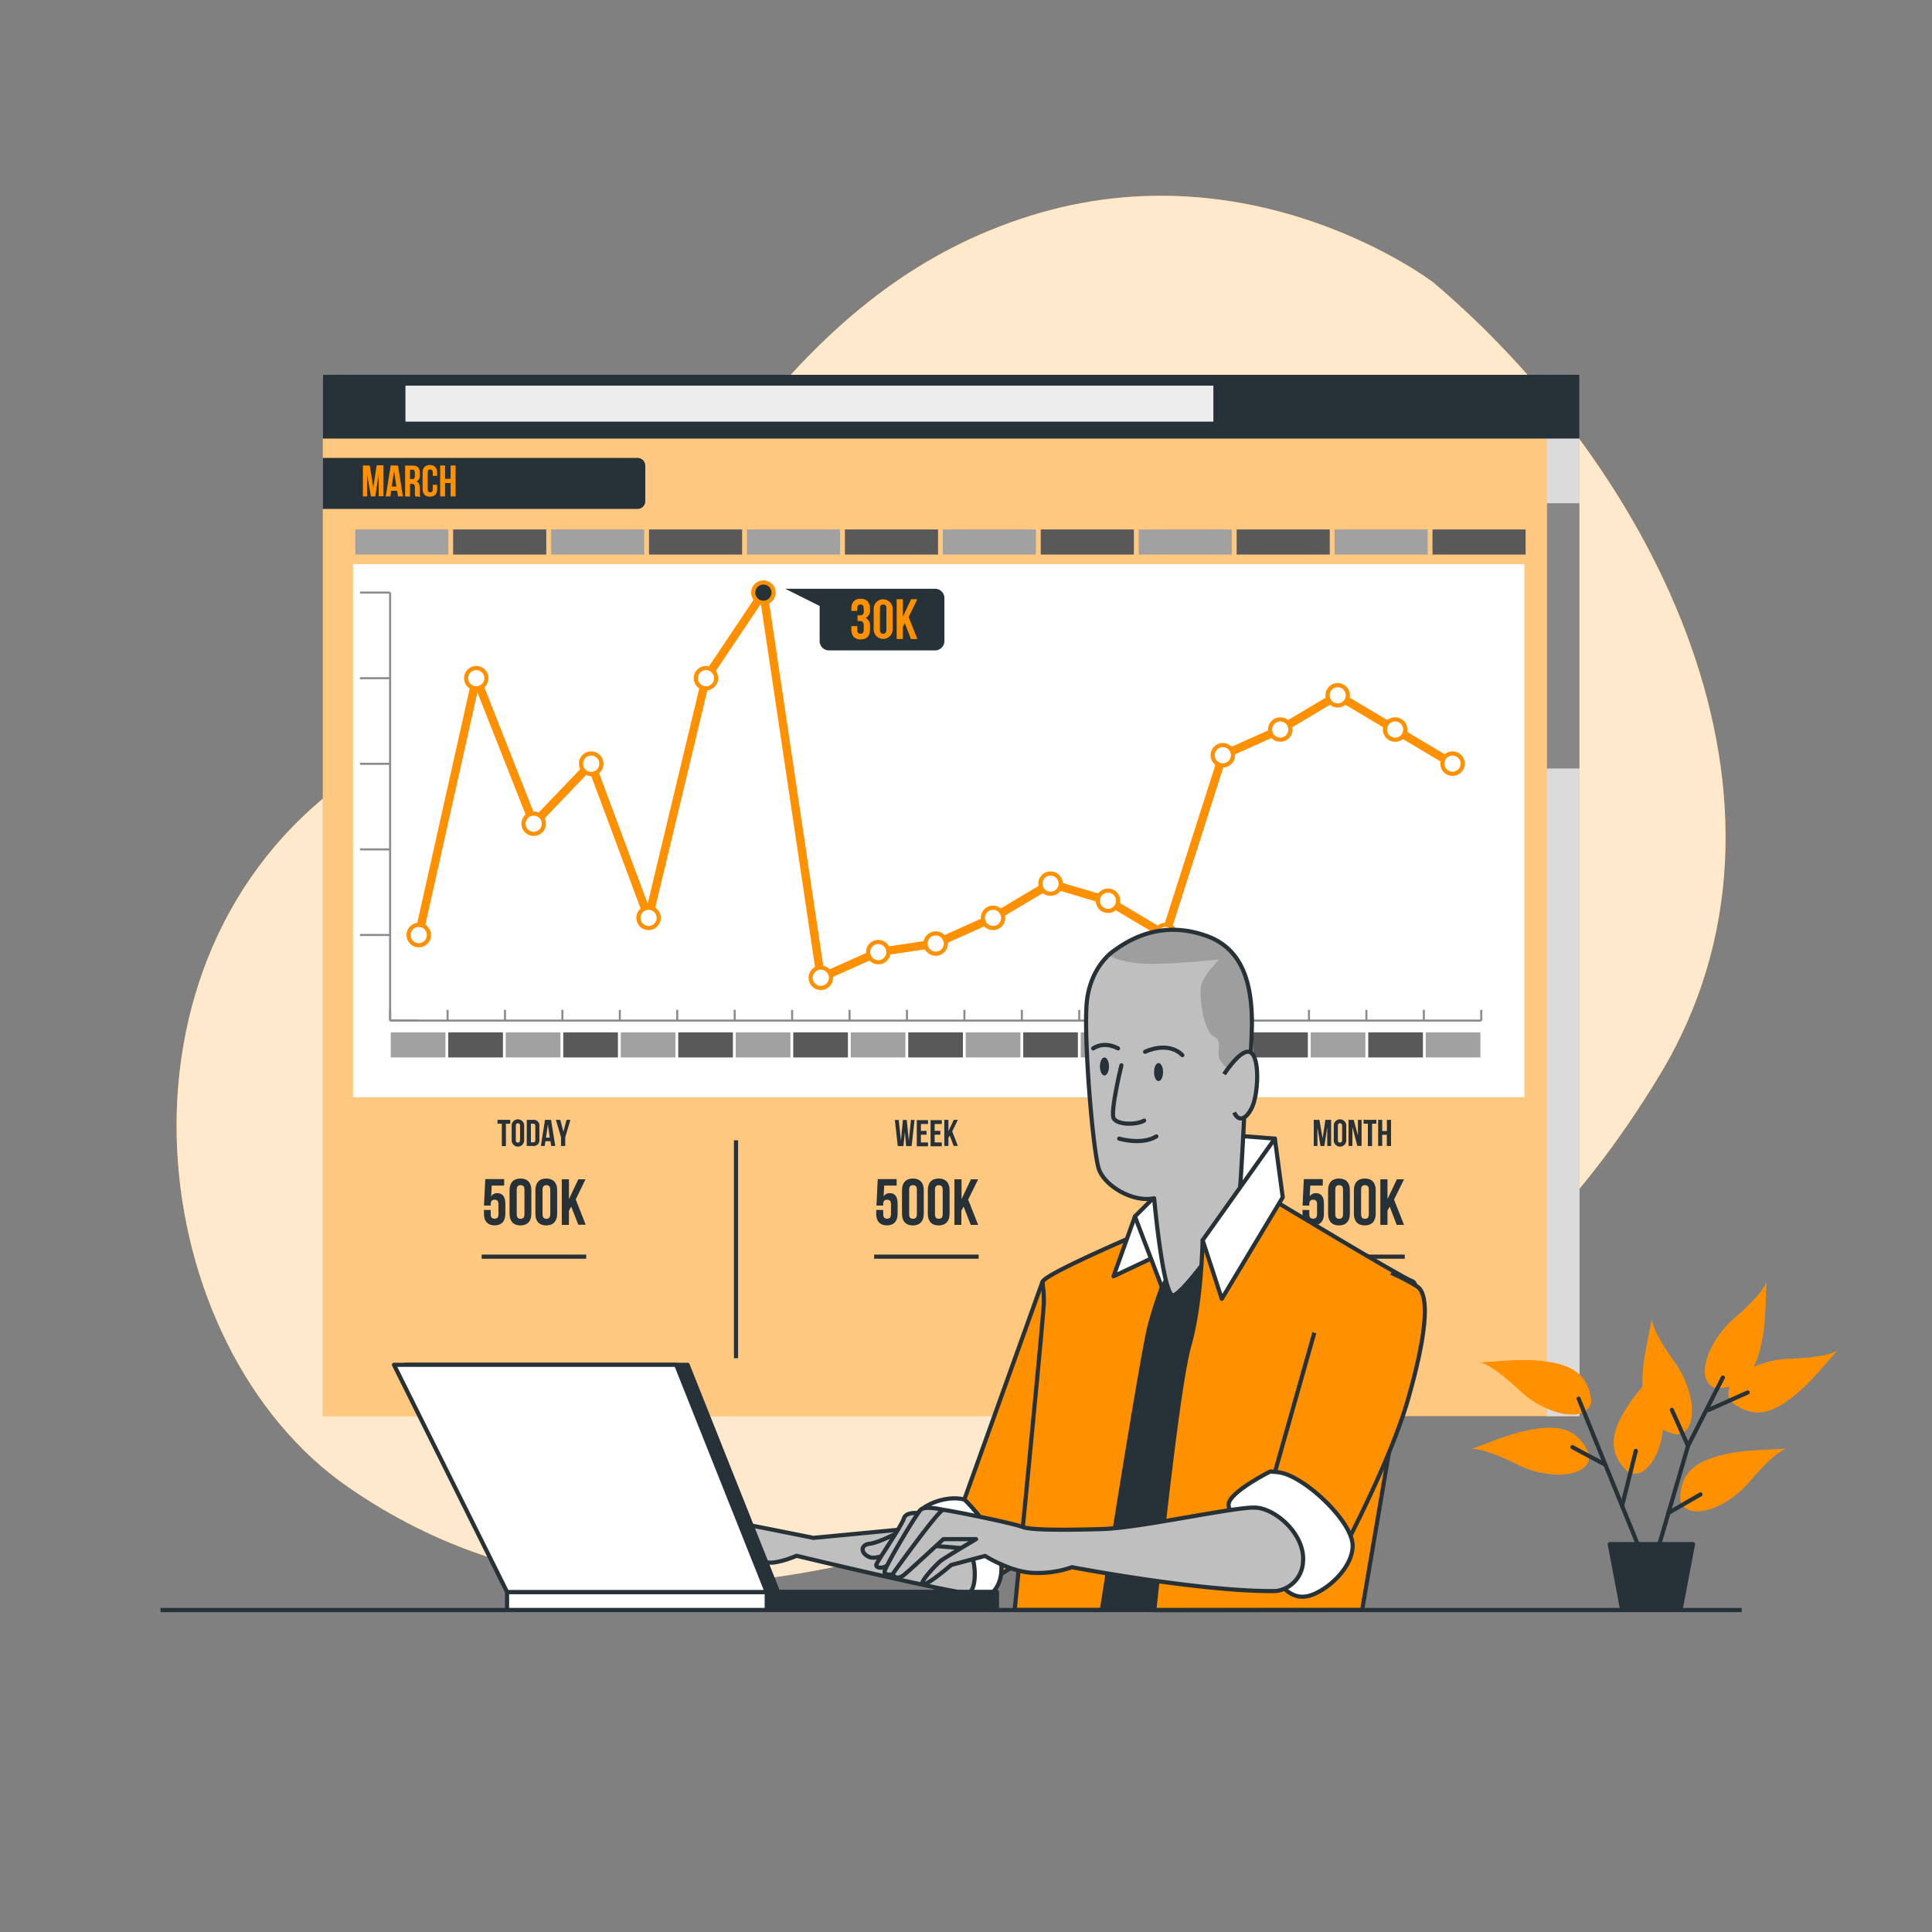 <svg viewBox="0 0 500 500" xmlns:xlink="http://www.w3.org/1999/xlink" xmlns="http://www.w3.org/2000/svg"><rect x="0" y="0" width="500" height="500" fill="#808080" stroke="none"/><defs><clipPath id="freepik--clip-path--inject-99"><path style="fill:#bfbfbf;stroke:#263238;stroke-linejoin:round;stroke-width:1.074px" d="M288.47,245.92s-6.72,4.09-7.3,14.6,1.75,37.66,3.21,42,8.76,8.76,14.31,7.59c0,0,2.33,25.7,5,25.11s16.35-19,16.93-24.23S322,288.84,322,288.84a185.5,185.5,0,0,0,2-23.94c0-10.8-2.63-19.56-12-22.78S294.89,241.25,288.47,245.92Z"></path></clipPath></defs><g id="freepik--background-simple--inject-99"><path style="fill:#FF9100" d="M370.89,73.06S324.72,37.71,266.68,55.83s-81,69.34-113.48,105.07c-17,18.71-42.78,26.21-63.24,40.84-65.4,46.78-52.37,147,.32,183.25,45.62,31.43,101.45,33.12,173.21,6.65s123.19-42.63,166-113.36S427.9,121.23,370.89,73.06Z"></path><path style="fill:#fff;opacity:0.8" d="M370.89,73.06S324.72,37.71,266.68,55.83s-81,69.34-113.48,105.07c-17,18.71-42.78,26.21-63.24,40.84-65.4,46.78-52.37,147,.32,183.25,45.62,31.43,101.45,33.12,173.21,6.65s123.19-42.63,166-113.36S427.9,121.23,370.89,73.06Z"></path></g><g id="freepik--Page--inject-99"><rect style="fill:#FF9100" height="269.48" width="325.22" y="97" x="83.54"></rect><rect style="fill:#fff;opacity:0.5" height="269.48" width="325.22" y="97" x="83.54"></rect><rect style="fill:#fff" height="137.98" width="303.14" y="145.99" x="91.36"></rect><line style="fill:none;stroke:#8c8c8c;stroke-miterlimit:10;stroke-width:0.537px" y2="264.13" x2="383.35" y1="264.13" x1="100.96"></line><line style="fill:none;stroke:#8c8c8c;stroke-miterlimit:10;stroke-width:0.537px" y2="261.36" x2="100.96" y1="264.13" x1="100.96"></line><line style="fill:none;stroke:#8c8c8c;stroke-miterlimit:10;stroke-width:0.537px" y2="261.36" x2="115.83" y1="264.13" x1="115.83"></line><line style="fill:none;stroke:#8c8c8c;stroke-miterlimit:10;stroke-width:0.537px" y2="261.36" x2="130.69" y1="264.13" x1="130.69"></line><line style="fill:none;stroke:#8c8c8c;stroke-miterlimit:10;stroke-width:0.537px" y2="261.36" x2="145.55" y1="264.13" x1="145.55"></line><line style="fill:none;stroke:#8c8c8c;stroke-miterlimit:10;stroke-width:0.537px" y2="261.36" x2="160.41" y1="264.13" x1="160.41"></line><line style="fill:none;stroke:#8c8c8c;stroke-miterlimit:10;stroke-width:0.537px" y2="261.36" x2="175.27" y1="264.13" x1="175.27"></line><line style="fill:none;stroke:#8c8c8c;stroke-miterlimit:10;stroke-width:0.537px" y2="261.36" x2="190.14" y1="264.13" x1="190.14"></line><line style="fill:none;stroke:#8c8c8c;stroke-miterlimit:10;stroke-width:0.537px" y2="261.36" x2="205" y1="264.13" x1="205"></line><line style="fill:none;stroke:#8c8c8c;stroke-miterlimit:10;stroke-width:0.537px" y2="261.36" x2="219.86" y1="264.13" x1="219.86"></line><line style="fill:none;stroke:#8c8c8c;stroke-miterlimit:10;stroke-width:0.537px" y2="261.36" x2="234.72" y1="264.13" x1="234.72"></line><line style="fill:none;stroke:#8c8c8c;stroke-miterlimit:10;stroke-width:0.537px" y2="261.36" x2="249.59" y1="264.13" x1="249.59"></line><line style="fill:none;stroke:#8c8c8c;stroke-miterlimit:10;stroke-width:0.537px" y2="261.36" x2="264.45" y1="264.13" x1="264.45"></line><line style="fill:none;stroke:#8c8c8c;stroke-miterlimit:10;stroke-width:0.537px" y2="261.36" x2="279.31" y1="264.13" x1="279.31"></line><line style="fill:none;stroke:#8c8c8c;stroke-miterlimit:10;stroke-width:0.537px" y2="261.36" x2="294.17" y1="264.13" x1="294.17"></line><line style="fill:none;stroke:#8c8c8c;stroke-miterlimit:10;stroke-width:0.537px" y2="261.36" x2="309.04" y1="264.13" x1="309.04"></line><line style="fill:none;stroke:#8c8c8c;stroke-miterlimit:10;stroke-width:0.537px" y2="261.36" x2="323.9" y1="264.13" x1="323.9"></line><line style="fill:none;stroke:#8c8c8c;stroke-miterlimit:10;stroke-width:0.537px" y2="261.36" x2="338.76" y1="264.13" x1="338.76"></line><line style="fill:none;stroke:#8c8c8c;stroke-miterlimit:10;stroke-width:0.537px" y2="261.36" x2="353.62" y1="264.13" x1="353.62"></line><line style="fill:none;stroke:#8c8c8c;stroke-miterlimit:10;stroke-width:0.537px" y2="261.36" x2="368.49" y1="264.13" x1="368.49"></line><line style="fill:none;stroke:#8c8c8c;stroke-miterlimit:10;stroke-width:0.537px" y2="261.36" x2="383.35" y1="264.13" x1="383.35"></line><line style="fill:none;stroke:#8c8c8c;stroke-miterlimit:10;stroke-width:0.537px" y2="153.36" x2="100.96" y1="264.13" x1="100.96"></line><line style="fill:none;stroke:#8c8c8c;stroke-miterlimit:10;stroke-width:0.537px" y2="264.13" x2="108.02" y1="264.13" x1="100.96"></line><line style="fill:none;stroke:#8c8c8c;stroke-miterlimit:10;stroke-width:0.537px" y2="241.97" x2="93.17" y1="241.97" x1="100.96"></line><line style="fill:none;stroke:#8c8c8c;stroke-miterlimit:10;stroke-width:0.537px" y2="219.82" x2="93.17" y1="219.82" x1="100.96"></line><line style="fill:none;stroke:#8c8c8c;stroke-miterlimit:10;stroke-width:0.537px" y2="197.67" x2="93.17" y1="197.67" x1="100.96"></line><line style="fill:none;stroke:#8c8c8c;stroke-miterlimit:10;stroke-width:0.537px" y2="175.52" x2="93.17" y1="175.52" x1="100.96"></line><line style="fill:none;stroke:#8c8c8c;stroke-miterlimit:10;stroke-width:0.537px" y2="153.36" x2="93.17" y1="153.36" x1="100.96"></line><line style="fill:none;stroke:#FF9100;stroke-linecap:round;stroke-miterlimit:10;stroke-width:2.148px" y2="241.97" x2="108.39" y1="175.52" x1="123.26"></line><line style="fill:none;stroke:#FF9100;stroke-linecap:round;stroke-miterlimit:10;stroke-width:2.148px" y2="175.52" x2="123.26" y1="213.18" x1="138.12"></line><line style="fill:none;stroke:#FF9100;stroke-linecap:round;stroke-miterlimit:10;stroke-width:2.148px" y2="213.18" x2="138.12" y1="197.67" x1="152.98"></line><line style="fill:none;stroke:#FF9100;stroke-linecap:round;stroke-miterlimit:10;stroke-width:2.148px" y2="197.67" x2="152.98" y1="237.54" x1="167.84"></line><line style="fill:none;stroke:#FF9100;stroke-linecap:round;stroke-miterlimit:10;stroke-width:2.148px" y2="237.54" x2="167.84" y1="175.52" x1="182.71"></line><line style="fill:none;stroke:#FF9100;stroke-linecap:round;stroke-miterlimit:10;stroke-width:2.148px" y2="175.52" x2="182.71" y1="153.36" x1="197.57"></line><line style="fill:none;stroke:#FF9100;stroke-linecap:round;stroke-miterlimit:10;stroke-width:2.148px" y2="153.36" x2="197.57" y1="253.05" x1="212.43"></line><line style="fill:none;stroke:#FF9100;stroke-linecap:round;stroke-miterlimit:10;stroke-width:2.148px" y2="253.05" x2="212.43" y1="246.41" x1="227.29"></line><line style="fill:none;stroke:#FF9100;stroke-linecap:round;stroke-miterlimit:10;stroke-width:2.148px" y2="246.41" x2="227.29" y1="244.19" x1="242.16"></line><line style="fill:none;stroke:#FF9100;stroke-linecap:round;stroke-miterlimit:10;stroke-width:2.148px" y2="244.19" x2="242.16" y1="237.54" x1="257.02"></line><line style="fill:none;stroke:#FF9100;stroke-linecap:round;stroke-miterlimit:10;stroke-width:2.148px" y2="237.54" x2="257.02" y1="228.68" x1="271.88"></line><line style="fill:none;stroke:#FF9100;stroke-linecap:round;stroke-miterlimit:10;stroke-width:2.148px" y2="228.68" x2="271.88" y1="233.11" x1="286.74"></line><line style="fill:none;stroke:#FF9100;stroke-linecap:round;stroke-miterlimit:10;stroke-width:2.148px" y2="233.11" x2="286.74" y1="241.97" x1="301.6"></line><line style="fill:none;stroke:#FF9100;stroke-linecap:round;stroke-miterlimit:10;stroke-width:2.148px" y2="241.97" x2="301.6" y1="195.45" x1="316.47"></line><line style="fill:none;stroke:#FF9100;stroke-linecap:round;stroke-miterlimit:10;stroke-width:2.148px" y2="195.45" x2="316.47" y1="188.81" x1="331.33"></line><line style="fill:none;stroke:#FF9100;stroke-linecap:round;stroke-miterlimit:10;stroke-width:2.148px" y2="188.81" x2="331.33" y1="179.95" x1="346.19"></line><line style="fill:none;stroke:#FF9100;stroke-linecap:round;stroke-miterlimit:10;stroke-width:2.148px" y2="179.95" x2="346.19" y1="188.81" x1="361.05"></line><line style="fill:none;stroke:#FF9100;stroke-linecap:round;stroke-miterlimit:10;stroke-width:2.148px" y2="188.81" x2="361.05" y1="197.67" x1="375.92"></line><path style="fill:#fff;stroke:#FF9100;stroke-linecap:round;stroke-linejoin:round;stroke-width:1.074px" d="M108.39,239.35h0A2.62,2.62,0,0,1,111,242h0a2.63,2.63,0,0,1-2.63,2.63h0a2.62,2.62,0,0,1-2.62-2.63h0A2.62,2.62,0,0,1,108.39,239.35Z"></path><path style="fill:#fff;stroke:#FF9100;stroke-linecap:round;stroke-linejoin:round;stroke-width:1.074px" d="M123.26,172.89h0a2.62,2.62,0,0,1,2.62,2.63h0a2.62,2.62,0,0,1-2.62,2.62h0a2.62,2.62,0,0,1-2.63-2.62h0A2.63,2.63,0,0,1,123.26,172.89Z"></path><path style="fill:#fff;stroke:#FF9100;stroke-linecap:round;stroke-linejoin:round;stroke-width:1.074px" d="M138.12,210.55h0a2.63,2.63,0,0,1,2.63,2.63h0a2.62,2.62,0,0,1-2.63,2.62h0a2.62,2.62,0,0,1-2.63-2.62h0A2.63,2.63,0,0,1,138.12,210.55Z"></path><path style="fill:#fff;stroke:#FF9100;stroke-linecap:round;stroke-linejoin:round;stroke-width:1.074px" d="M153,195h0a2.63,2.63,0,0,1,2.63,2.63h0A2.63,2.63,0,0,1,153,200.3h0a2.63,2.63,0,0,1-2.63-2.63h0A2.63,2.63,0,0,1,153,195Z"></path><path style="fill:#fff;stroke:#FF9100;stroke-linecap:round;stroke-linejoin:round;stroke-width:1.074px" d="M167.84,234.92h0a2.62,2.62,0,0,1,2.63,2.62h0a2.63,2.63,0,0,1-2.63,2.63h0a2.62,2.62,0,0,1-2.62-2.63h0A2.62,2.62,0,0,1,167.84,234.92Z"></path><path style="fill:#fff;stroke:#FF9100;stroke-linecap:round;stroke-linejoin:round;stroke-width:1.074px" d="M182.71,172.89h0a2.62,2.62,0,0,1,2.62,2.63h0a2.62,2.62,0,0,1-2.62,2.62h0a2.62,2.62,0,0,1-2.63-2.62h0A2.63,2.63,0,0,1,182.71,172.89Z"></path><path style="fill:#263238;stroke:#FF9100;stroke-linecap:round;stroke-linejoin:round;stroke-width:1.074px" d="M197.57,150.74h0a2.62,2.62,0,0,1,2.63,2.62h0a2.63,2.63,0,0,1-2.63,2.63h0a2.63,2.63,0,0,1-2.63-2.63h0A2.62,2.62,0,0,1,197.57,150.74Z"></path><path style="fill:#fff;stroke:#FF9100;stroke-linecap:round;stroke-linejoin:round;stroke-width:1.074px" d="M212.43,250.42h0a2.63,2.63,0,0,1,2.63,2.63h0a2.63,2.63,0,0,1-2.63,2.63h0a2.63,2.63,0,0,1-2.63-2.63h0A2.63,2.63,0,0,1,212.43,250.42Z"></path><path style="fill:#fff;stroke:#FF9100;stroke-linecap:round;stroke-linejoin:round;stroke-width:1.074px" d="M227.29,243.78h0a2.63,2.63,0,0,1,2.63,2.63h0a2.62,2.62,0,0,1-2.63,2.62h0a2.62,2.62,0,0,1-2.62-2.62h0A2.62,2.62,0,0,1,227.29,243.78Z"></path><path style="fill:#fff;stroke:#FF9100;stroke-linecap:round;stroke-linejoin:round;stroke-width:1.074px" d="M242.16,241.56h0a2.62,2.62,0,0,1,2.62,2.63h0a2.62,2.62,0,0,1-2.62,2.63h0a2.63,2.63,0,0,1-2.63-2.63h0A2.63,2.63,0,0,1,242.16,241.56Z"></path><path style="fill:#fff;stroke:#FF9100;stroke-linecap:round;stroke-linejoin:round;stroke-width:1.074px" d="M257,234.92h0a2.62,2.62,0,0,1,2.62,2.62h0a2.62,2.62,0,0,1-2.62,2.63h0a2.63,2.63,0,0,1-2.63-2.63h0A2.62,2.62,0,0,1,257,234.92Z"></path><path style="fill:#fff;stroke:#FF9100;stroke-linecap:round;stroke-linejoin:round;stroke-width:1.074px" d="M271.88,226.06h0a2.62,2.62,0,0,1,2.63,2.62h0a2.63,2.63,0,0,1-2.63,2.63h0a2.63,2.63,0,0,1-2.63-2.63h0A2.62,2.62,0,0,1,271.88,226.06Z"></path><path style="fill:#fff;stroke:#FF9100;stroke-linecap:round;stroke-linejoin:round;stroke-width:1.074px" d="M286.74,230.49h0a2.62,2.62,0,0,1,2.63,2.62h0a2.63,2.63,0,0,1-2.63,2.63h0a2.62,2.62,0,0,1-2.62-2.63h0A2.62,2.62,0,0,1,286.74,230.49Z"></path><path style="fill:#fff;stroke:#FF9100;stroke-linecap:round;stroke-linejoin:round;stroke-width:1.074px" d="M301.6,239.35h0a2.62,2.62,0,0,1,2.63,2.62h0a2.62,2.62,0,0,1-2.63,2.63h0A2.62,2.62,0,0,1,299,242h0A2.62,2.62,0,0,1,301.6,239.35Z"></path><path style="fill:#fff;stroke:#FF9100;stroke-linecap:round;stroke-linejoin:round;stroke-width:1.074px" d="M316.47,192.83h0a2.62,2.62,0,0,1,2.62,2.62h0a2.62,2.62,0,0,1-2.62,2.63h0a2.63,2.63,0,0,1-2.63-2.63h0A2.62,2.62,0,0,1,316.47,192.83Z"></path><path style="fill:#fff;stroke:#FF9100;stroke-linecap:round;stroke-linejoin:round;stroke-width:1.074px" d="M331.33,186.18h0a2.63,2.63,0,0,1,2.63,2.63h0a2.62,2.62,0,0,1-2.63,2.62h0a2.62,2.62,0,0,1-2.63-2.62h0A2.63,2.63,0,0,1,331.33,186.18Z"></path><path style="fill:#fff;stroke:#FF9100;stroke-linecap:round;stroke-linejoin:round;stroke-width:1.074px" d="M346.19,177.32h0a2.63,2.63,0,0,1,2.63,2.63h0a2.62,2.62,0,0,1-2.63,2.62h0a2.62,2.62,0,0,1-2.62-2.62h0A2.62,2.62,0,0,1,346.19,177.32Z"></path><path style="fill:#fff;stroke:#FF9100;stroke-linecap:round;stroke-linejoin:round;stroke-width:1.074px" d="M361.05,186.18h0a2.63,2.63,0,0,1,2.63,2.63h0a2.62,2.62,0,0,1-2.63,2.62h0a2.62,2.62,0,0,1-2.62-2.62h0A2.62,2.62,0,0,1,361.05,186.18Z"></path><path style="fill:#fff;stroke:#FF9100;stroke-linecap:round;stroke-linejoin:round;stroke-width:1.074px" d="M375.92,195h0a2.62,2.62,0,0,1,2.62,2.63h0a2.62,2.62,0,0,1-2.62,2.63h0a2.63,2.63,0,0,1-2.63-2.63h0A2.63,2.63,0,0,1,375.92,195Z"></path><rect style="fill:#dbdbdb" height="269.48" width="8.4" y="97" x="400.35"></rect><rect style="fill:#878787" height="68.64" width="8.4" y="130.24" x="400.35"></rect><rect style="fill:#263238" height="16.5" width="325.22" y="97" x="83.54"></rect><path style="fill:#263238" d="M83.54,118.51H165a2,2,0,0,1,2,2v9.2a2,2,0,0,1-2,2H83.54a0,0,0,0,1,0,0V118.51A0,0,0,0,1,83.54,118.51Z"></path><path style="fill:#FF9100" d="M96.61,126.14l.87-5.72h1.76v8H98V122.7l-.87,5.77H96L95,122.78v5.69H93.92v-8h1.76Z"></path><path style="fill:#FF9100" d="M104.26,128.47H103l-.22-1.46h-1.55l-.22,1.46H99.83l1.29-8H103Zm-2.89-2.55h1.22l-.61-4.07Z"></path><path style="fill:#FF9100" d="M107.49,128.47a2.46,2.46,0,0,1-.11-1v-1.26c0-.75-.26-1-.83-1h-.44v3.28h-1.26v-8h1.91c1.31,0,1.87.61,1.87,1.85v.64a1.6,1.6,0,0,1-.83,1.63c.63.26.84.87.84,1.71v1.25a2.28,2.28,0,0,0,.14,1Zm-1.38-6.9V124h.5c.47,0,.75-.2.75-.85v-.79c0-.58-.19-.83-.64-.83Z"></path><path style="fill:#FF9100" d="M113.14,125.47v1.07c0,1.29-.64,2-1.88,2s-1.89-.74-1.89-2v-4.19c0-1.29.64-2,1.89-2s1.88.73,1.88,2v.79H112v-.87c0-.57-.26-.79-.66-.79s-.66.22-.66.79v4.35c0,.58.26.78.66.78s.66-.2.66-.78v-1.15Z"></path><path style="fill:#FF9100" d="M115.18,128.47h-1.26v-8h1.26v3.45h1.44v-3.45h1.29v8h-1.29V125h-1.44Z"></path><rect style="fill:#ededed" height="9.31" width="209.09" y="99.81" x="104.93"></rect><rect style="fill:#a1a1a1" height="6.5" width="14.15" y="267.17" x="101.13"></rect><rect style="fill:#595959" height="6.5" width="14.15" y="267.17" x="116.01"></rect><rect style="fill:#a1a1a1" height="6.5" width="14.15" y="267.17" x="130.89"></rect><rect style="fill:#595959" height="6.5" width="14.15" y="267.17" x="145.77"></rect><rect style="fill:#a1a1a1" height="6.5" width="14.15" y="267.17" x="160.65"></rect><rect style="fill:#595959" height="6.5" width="14.15" y="267.17" x="175.53"></rect><rect style="fill:#a1a1a1" height="6.5" width="14.15" y="267.17" x="190.41"></rect><rect style="fill:#595959" height="6.5" width="14.15" y="267.17" x="205.29"></rect><rect style="fill:#a1a1a1" height="6.5" width="14.15" y="267.17" x="220.17"></rect><rect style="fill:#595959" height="6.5" width="14.15" y="267.17" x="235.05"></rect><rect style="fill:#a1a1a1" height="6.5" width="14.15" y="267.17" x="249.93"></rect><rect style="fill:#595959" height="6.5" width="14.15" y="267.17" x="264.81"></rect><rect style="fill:#a1a1a1" height="6.5" width="14.15" y="267.17" x="279.69"></rect><rect style="fill:#595959" height="6.5" width="14.15" y="267.17" x="294.57"></rect><rect style="fill:#a1a1a1" height="6.5" width="14.15" y="267.17" x="309.45"></rect><rect style="fill:#595959" height="6.5" width="14.15" y="267.17" x="324.33"></rect><rect style="fill:#a1a1a1" height="6.5" width="14.15" y="267.17" x="339.21"></rect><rect style="fill:#595959" height="6.5" width="14.15" y="267.17" x="354.1"></rect><rect style="fill:#a1a1a1" height="6.5" width="14.15" y="267.17" x="368.98"></rect><rect style="fill:#a1a1a1" height="6.5" width="24.1" y="137.02" x="91.93"></rect><rect style="fill:#595959" height="6.5" width="24.1" y="137.02" x="117.27"></rect><rect style="fill:#a1a1a1" height="6.5" width="24.1" y="137.02" x="142.62"></rect><rect style="fill:#595959" height="6.5" width="24.1" y="137.02" x="167.96"></rect><rect style="fill:#a1a1a1" height="6.5" width="24.1" y="137.02" x="193.31"></rect><rect style="fill:#595959" height="6.5" width="24.1" y="137.02" x="218.66"></rect><rect style="fill:#a1a1a1" height="6.5" width="24.1" y="137.02" x="244"></rect><rect style="fill:#595959" height="6.5" width="24.1" y="137.02" x="269.35"></rect><rect style="fill:#a1a1a1" height="6.5" width="24.1" y="137.02" x="294.69"></rect><rect style="fill:#595959" height="6.5" width="24.1" y="137.02" x="320.04"></rect><rect style="fill:#a1a1a1" height="6.5" width="24.1" y="137.02" x="345.39"></rect><rect style="fill:#595959" height="6.5" width="24.1" y="137.02" x="370.73"></rect><path style="fill:#263238" d="M242,152.37H203.22l8.9,4.45v9.09a2.41,2.41,0,0,0,2.41,2.41H242a2.41,2.41,0,0,0,2.41-2.41V154.78A2.41,2.41,0,0,0,242,152.37Z"></path><path style="fill:#FF9100" d="M223.54,157.61c0-.92-.33-1.17-.84-1.17s-.84.28-.84,1v.66h-1.53v-.56c0-1.64.82-2.58,2.41-2.58s2.41.94,2.41,2.58v.27a2,2,0,0,1-1.13,2.11,2.1,2.1,0,0,1,1.13,2.16v.81c0,1.65-.82,2.59-2.41,2.59s-2.41-.94-2.41-2.59v-.85h1.53V163c0,.74.32,1,.84,1s.84-.25.84-1.16v-.81c0-1-.33-1.31-1.06-1.31h-.55v-1.47h.64c.6,0,1-.26,1-1.09Z"></path><path style="fill:#FF9100" d="M226.11,157.55a2.45,2.45,0,1,1,4.9,0v5.35a2.45,2.45,0,1,1-4.9,0Zm1.61,5.45c0,.74.33,1,.84,1s.84-.28.84-1v-5.55c0-.73-.33-1-.84-1s-.84.28-.84,1Z"></path><path style="fill:#FF9100" d="M234.17,161.27l-.5.94v3.16h-1.61V155.08h1.61v4.49l2.12-4.49h1.61l-2.24,4.59,2.24,5.7h-1.66Z"></path><path style="fill:#263238" d="M127,313.15v1.1c0,.84.37,1.14,1,1.14s1-.3,1-1.14v-2.6c0-.84-.37-1.16-1-1.16s-1,.32-1,1.16V312h-1.75l.34-6.85h4.89v1.68h-3.22l-.16,2.82a1.77,1.77,0,0,1,1.62-.86c1.37,0,2.06,1,2.06,2.7v2.63c0,1.89-.94,3-2.76,3s-2.77-1.08-2.77-3v-1Z"></path><path style="fill:#263238" d="M131.87,308c0-1.89,1-3,2.82-3s2.82,1.08,2.82,3v6.14c0,1.89-1,3-2.82,3s-2.82-1.08-2.82-3Zm1.86,6.26c0,.84.37,1.16,1,1.16s1-.32,1-1.16v-6.38c0-.84-.37-1.16-1-1.16s-1,.32-1,1.16Z"></path><path style="fill:#263238" d="M138.56,308c0-1.89,1-3,2.81-3s2.82,1.08,2.82,3v6.14c0,1.89-1,3-2.82,3s-2.81-1.08-2.81-3Zm1.85,6.26c0,.84.37,1.16,1,1.16s1-.32,1-1.16v-6.38c0-.84-.37-1.16-1-1.16s-1,.32-1,1.16Z"></path><path style="fill:#263238" d="M147.82,312.26l-.58,1.08V317h-1.85v-11.8h1.85v5.14l2.43-5.14h1.86L149,310.42l2.58,6.54h-1.91Z"></path><line style="fill:none;stroke:#263238;stroke-miterlimit:10;stroke-width:1.074px" y2="325.22" x2="151.71" y1="325.22" x1="124.66"></line><path style="fill:#263238" d="M228.58,313.15v1.1c0,.84.37,1.14,1,1.14s1-.3,1-1.14v-2.6c0-.84-.37-1.16-1-1.16s-1,.32-1,1.16V312h-1.76l.34-6.85h4.89v1.68h-3.22l-.15,2.82a1.76,1.76,0,0,1,1.62-.86c1.36,0,2,1,2,2.7v2.63c0,1.89-.94,3-2.76,3s-2.77-1.08-2.77-3v-1Z"></path><path style="fill:#263238" d="M233.44,308c0-1.89,1-3,2.81-3s2.82,1.08,2.82,3v6.14c0,1.89-1,3-2.82,3s-2.81-1.08-2.81-3Zm1.85,6.26c0,.84.37,1.16,1,1.16s1-.32,1-1.16v-6.38c0-.84-.37-1.16-1-1.16s-1,.32-1,1.16Z"></path><path style="fill:#263238" d="M240.12,308c0-1.89,1-3,2.81-3s2.82,1.08,2.82,3v6.14c0,1.89-1,3-2.82,3s-2.81-1.08-2.81-3Zm1.85,6.26c0,.84.37,1.16,1,1.16s1-.32,1-1.16v-6.38c0-.84-.37-1.16-1-1.16s-1,.32-1,1.16Z"></path><path style="fill:#263238" d="M249.38,312.26l-.58,1.08V317H247v-11.8h1.85v5.14l2.43-5.14h1.86l-2.58,5.26,2.58,6.54h-1.91Z"></path><line style="fill:none;stroke:#263238;stroke-miterlimit:10;stroke-width:1.074px" y2="325.22" x2="253.27" y1="325.22" x1="226.22"></line><path style="fill:#263238" d="M338.85,313.15v1.1c0,.84.37,1.14,1,1.14s1-.3,1-1.14v-2.6c0-.84-.37-1.16-1-1.16s-1,.32-1,1.16V312H337.1l.33-6.85h4.9v1.68H339.1l-.15,2.82a1.77,1.77,0,0,1,1.62-.86c1.37,0,2.06,1,2.06,2.7v2.63c0,1.89-.95,3-2.77,3s-2.76-1.08-2.76-3v-1Z"></path><path style="fill:#263238" d="M343.71,308c0-1.89,1-3,2.82-3s2.81,1.08,2.81,3v6.14c0,1.89-1,3-2.81,3s-2.82-1.08-2.82-3Zm1.86,6.26c0,.84.37,1.16,1,1.16s1-.32,1-1.16v-6.38c0-.84-.37-1.16-1-1.16s-1,.32-1,1.16Z"></path><path style="fill:#263238" d="M350.39,308c0-1.89,1-3,2.82-3s2.82,1.08,2.82,3v6.14c0,1.89-1,3-2.82,3s-2.82-1.08-2.82-3Zm1.86,6.26c0,.84.37,1.16,1,1.16s1-.32,1-1.16v-6.38c0-.84-.37-1.16-1-1.16s-1,.32-1,1.16Z"></path><path style="fill:#263238" d="M359.65,312.26l-.57,1.08V317h-1.85v-11.8h1.85v5.14l2.43-5.14h1.85l-2.58,5.26,2.58,6.54h-1.9Z"></path><line style="fill:none;stroke:#263238;stroke-miterlimit:10;stroke-width:1.074px" y2="325.22" x2="363.55" y1="325.22" x1="336.49"></line><line style="fill:none;stroke:#263238;stroke-miterlimit:10;stroke-width:1.074px" y2="351.51" x2="190.48" y1="295.11" x1="190.48"></line><line style="fill:none;stroke:#263238;stroke-miterlimit:10;stroke-width:1.074px" y2="351.51" x2="300.94" y1="295.11" x1="300.94"></line><path style="fill:#263238" d="M128.76,289.81h3.29v1h-1.12v5.8h-1.06v-5.8h-1.11Z"></path><path style="fill:#263238" d="M132.42,291.43a1.62,1.62,0,1,1,3.23,0V295a1.62,1.62,0,1,1-3.23,0Zm1.07,3.59c0,.49.21.67.55.67s.55-.18.55-.67v-3.65c0-.49-.21-.67-.55-.67s-.55.18-.55.67Z"></path><path style="fill:#263238" d="M136.34,289.81H138a1.46,1.46,0,0,1,1.59,1.67v3.43a1.46,1.46,0,0,1-1.59,1.67h-1.68Zm1.06,1v4.83h.6c.34,0,.54-.17.54-.66v-3.52c0-.48-.2-.65-.54-.65Z"></path><path style="fill:#263238" d="M143.71,296.58h-1.07l-.18-1.23h-1.31l-.18,1.23h-1l1.08-6.77h1.56Zm-2.42-2.15h1L141.8,291Z"></path><path style="fill:#263238" d="M145.2,294.34l-1.34-4.53H145l.81,3.08.81-3.08h1l-1.34,4.53v2.24H145.2Z"></path><path style="fill:#263238" d="M234.19,293l-.39,3.61h-1.46l-.75-6.77h1l.57,5.34.51-5.34h1l.53,5.38.55-5.38h.93l-.75,6.77h-1.42Z"></path><path style="fill:#263238" d="M238.33,292.66h1.46v1h-1.46v2h1.84v1h-2.9v-6.77h2.9v1h-1.84Z"></path><path style="fill:#263238" d="M241.89,292.66h1.46v1h-1.46v2h1.84v1h-2.9v-6.77h2.9v1h-1.84Z"></path><path style="fill:#263238" d="M245.78,293.88l-.33.62v2.08h-1.06v-6.77h1.06v2.95l1.39-2.95h1.06l-1.47,3,1.47,3.75h-1.09Z"></path><path style="fill:#263238" d="M342.29,294.62l.72-4.81h1.48v6.77h-1v-4.85l-.74,4.85h-1l-.8-4.79v4.79H340v-6.77h1.47Z"></path><path style="fill:#263238" d="M345.18,291.43a1.62,1.62,0,1,1,3.23,0V295a1.62,1.62,0,1,1-3.23,0Zm1.06,3.59c0,.49.21.67.55.67s.55-.18.55-.67v-3.65c0-.49-.21-.67-.55-.67s-.55.18-.55.67Z"></path><path style="fill:#263238" d="M350,291.68v4.9h-1v-6.77h1.34l1.09,4.05v-4.05h.95v6.77h-1.1Z"></path><path style="fill:#263238" d="M352.91,289.81h3.29v1h-1.11v5.8H354v-5.8h-1.11Z"></path><path style="fill:#263238" d="M357.72,296.58h-1.06v-6.77h1.06v2.9h1.21v-2.9H360v6.77h-1.09v-2.9h-1.21Z"></path></g><g id="freepik--Plants--inject-99"><path style="fill:#FF9100" d="M411.3,376.62s-1.43-4.66-5.61-6.33c-2.9-1.16-6.25-.85-9.25-.33-5.61,1-10.5,3.2-15.82,5.11,0,0,2.27-.84,11.58,3.7a25.17,25.17,0,0,0,11.27,2.88C406.62,381.58,411.45,380.68,411.3,376.62Z"></path><path style="fill:#FF9100" d="M411.81,362.94s0-4.87-3.55-7.67c-2.44-1.95-5.73-2.63-8.76-3-5.65-.68-11,0-16.61.33,0,0,2.41-.15,10,6.88a25.08,25.08,0,0,0,10,6C405.9,366.34,410.78,366.87,411.81,362.94Z"></path><path style="fill:#FF9100" d="M421.43,381s-3.8-3-3.81-7.55c0-3.13,1.5-6.12,3.1-8.72,3-4.86,6.85-8.58,10.58-12.82,0,0-1.61,1.8-.83,12.13A25,25,0,0,1,429,375.61C427.76,378.51,425.15,382.66,421.43,381Z"></path><path style="fill:#FF9100" d="M434.88,388.51s-.53-4.84,2.64-8c2.2-2.22,5.39-3.27,8.35-4,5.53-1.34,10.91-1.24,16.54-1.6,0,0-2.41.13-9.15,8a25,25,0,0,1-9.2,7.13C441.14,391.2,436.36,392.29,434.88,388.51Z"></path><path style="fill:#FF9100" d="M434,371.25s-4.82-.66-7.15-4.51c-1.61-2.68-1.85-6-1.82-9.08.06-5.69,1.47-10.88,2.5-16.43,0,0-.46,2.37,5.52,10.83a24.93,24.93,0,0,1,4.65,10.66C438.14,365.84,438,370.75,434,371.25Z"></path><path style="fill:#FF9100" d="M447.89,362.59s3.47,3.41,7.94,2.9c3.11-.35,5.9-2.21,8.3-4.1,4.47-3.52,7.72-7.8,11.49-12,0,0-1.6,1.81-11.94,2.24a25.09,25.09,0,0,0-11.29,2.82C449.65,356,445.83,359.09,447.89,362.59Z"></path><path style="fill:#FF9100" d="M443.87,359.21s4.85.49,8-2.72c2.19-2.22,3.21-5.42,3.9-8.39,1.27-5.55,1.12-10.92,1.43-16.56,0,0-.11,2.42-7.91,9.23a25.24,25.24,0,0,0-7,9.28C441.12,353,440.07,357.77,443.87,359.21Z"></path><polyline style="fill:none;stroke:#263238;stroke-linecap:round;stroke-linejoin:round;stroke-width:1.074px" points="426.57 406.37 418.2 385.79 408.55 361.98"></polyline><polyline style="fill:none;stroke:#263238;stroke-linecap:round;stroke-linejoin:round;stroke-width:1.074px" points="428.5 402.83 436.86 374.2 445.87 356.51"></polyline><line style="fill:none;stroke:#263238;stroke-linecap:round;stroke-linejoin:round;stroke-width:1.074px" y2="386.75" x2="440.08" y1="391.58" x1="431.72"></line><line style="fill:none;stroke:#263238;stroke-linecap:round;stroke-linejoin:round;stroke-width:1.074px" y2="364.88" x2="432.68" y1="374.2" x1="436.86"></line><line style="fill:none;stroke:#263238;stroke-linecap:round;stroke-linejoin:round;stroke-width:1.074px" y2="360.37" x2="452.3" y1="364.92" x1="442.1"></line><line style="fill:none;stroke:#263238;stroke-linecap:round;stroke-linejoin:round;stroke-width:1.074px" y2="375.49" x2="423.35" y1="389.65" x1="419.81"></line><line style="fill:none;stroke:#263238;stroke-linecap:round;stroke-linejoin:round;stroke-width:1.074px" y2="374.53" x2="406.95" y1="378.89" x1="415.12"></line><polygon style="fill:#263238;stroke:#263238;stroke-linecap:round;stroke-linejoin:round;stroke-width:1.074px" points="434.92 416.67 419.83 416.67 416.6 399.62 438.15 399.62 434.92 416.67"></polygon></g><g id="freepik--Character--inject-99"><polygon style="fill:#FF9100;stroke:#263238;stroke-linejoin:round;stroke-width:1.074px" points="269.78 331.76 247.88 392.78 252.56 411.47 267.44 402.13 275.33 338.18 269.78 331.76"></polygon><path style="fill:#fff;stroke:#263238;stroke-linejoin:round;stroke-width:1.074px" d="M249.63,388.11s5.84,5.55,8.18,11.39,1.46,10.22-.88,12.55-5.84,2.34-10.21,2.34S236.5,402.13,235.91,396,245,386.65,249.63,388.11Z"></path><path style="fill:#bfbfbf;stroke:#263238;stroke-linejoin:round;stroke-width:1.074px" d="M171.09,398s-9.92,4.67-9.05,5.55,7.59-2.34,9.05-2.63S174.31,397.45,171.09,398Z"></path><path style="fill:#bfbfbf;stroke:#263238;stroke-linejoin:round;stroke-width:1.074px" d="M174.89,394.83s-3.21-.59-3.8.87-3.21,9.35-2.92,11.1,2.92-1.75,4.09-3.51S174.89,394.83,174.89,394.83Z"></path><path style="fill:#bfbfbf;stroke:#263238;stroke-linejoin:round;stroke-width:1.074px" d="M181,394.83s-5.25-1.46-6.13,0-5.55,11.68-5.55,11.68-.58,1.16,2,0S181,394.83,181,394.83Z"></path><path style="fill:#bfbfbf;stroke:#263238;stroke-linejoin:round;stroke-width:1.074px" d="M243.8,394.83,210.51,398s-23.07-4.67-25.69-5-5.26,1.76-6.43,3.51-8.46,11.09-8.46,11.09l1.75.59,10.22-8.18s5.54-.29,7.3-.29-5,3.8-7,4.09-4.38.58-4.09,1.75,5.55,1.46,6.72,1.46,9.34-2.92,9.34-2.92,2,0,4.67.29,7.3-1.75,7.3-1.75,41.46,9.93,44.38,9.63S253.64,396.77,243.8,394.83Z"></path><path style="fill:#263238;stroke:#263238;stroke-linejoin:round;stroke-width:1.074px" d="M284.47,328.59s16.47-14.32,30.79-13.6,17.9,8.59,17.9,8.59l-12.05,93H278.87Z"></path><path style="fill:#FF9100;stroke:#263238;stroke-linejoin:round;stroke-width:1.074px" d="M262.6,416.67h22.56c1.43-9.11,10.48-66.27,12.36-73.52a110.43,110.43,0,0,1,5-14.6l-2-11.68s-30.66,12.85-30.66,14.89.29,1.17.29,5.26C270.07,340.8,263.57,406.85,262.6,416.67Z"></path><polygon style="fill:#fff;stroke:#263238;stroke-linejoin:round;stroke-width:1.074px" points="293.72 314.82 288.18 330.3 298.69 325.34 293.72 314.82"></polygon><polygon style="fill:#fff;stroke:#263238;stroke-linejoin:round;stroke-width:1.074px" points="329.93 294.68 315.04 293.51 293.72 314.82 300.73 333.22 313.87 308.4 328.18 308.4 329.93 294.68"></polygon><path style="fill:#bfbfbf" d="M288.47,245.92s-6.72,4.09-7.3,14.6,1.75,37.66,3.21,42,8.76,8.76,14.31,7.59c0,0,2.33,25.7,5,25.11s16.35-19,16.93-24.23S322,288.84,322,288.84a185.5,185.5,0,0,0,2-23.94c0-10.8-2.63-19.56-12-22.78S294.89,241.25,288.47,245.92Z"></path><g style="clip-path:url(#freepik--clip-path--inject-99)"><path style="fill:#9e9e9e" d="M312.12,242.12c-9.35-3.21-17.23-.87-23.65,3.8a10,10,0,0,0-1.59,1.28c.46.29,3.91,2.24,11.05,2.24,7.69,0,17.65-1.14,17.65-1.14s-4.55,4.28-4.84,7.41.86,11.11,3.42,12.53.28,4,1.71,6.27,3.42,3.41,6.26.85a9,9,0,0,0,1.66-2.46c.18-2.66.3-5.4.3-8C324.09,254.1,321.46,245.34,312.12,242.12Z"></path></g><path style="fill:none;stroke:#263238;stroke-linejoin:round;stroke-width:1.074px" d="M288.47,245.92s-6.72,4.09-7.3,14.6,1.75,37.66,3.21,42,8.76,8.76,14.31,7.59c0,0,2.33,25.7,5,25.11s16.35-19,16.93-24.23S322,288.84,322,288.84a185.5,185.5,0,0,0,2-23.94c0-10.8-2.63-19.56-12-22.78S294.89,241.25,288.47,245.92Z"></path><path style="fill:#bfbfbf;stroke:#263238;stroke-linejoin:round;stroke-width:1.074px" d="M316.79,278s4.67-7.3,7-5.55,1.75,10.8.29,14-3.51,4.09-4.67,1.46"></path><path style="fill:none;stroke:#263238;stroke-linecap:round;stroke-linejoin:round;stroke-width:1.074px" d="M290.22,275.7s-2.92,12-2,13.72,5.83,1.76,7.88.59"></path><path style="fill:none;stroke:#263238;stroke-linecap:round;stroke-linejoin:round;stroke-width:1.074px" d="M289.64,294.68s5.83,1.75,9.63-.58"></path><path style="fill:#263238" d="M301,277.45c0,1.29-.52,2.34-1.17,2.34s-1.16-1.05-1.16-2.34.52-2.33,1.16-2.33S301,276.16,301,277.45Z"></path><path style="fill:#263238" d="M287,276c0,1.29-.53,2.34-1.17,2.34s-1.17-1.05-1.17-2.34.52-2.33,1.17-2.33S287,274.7,287,276Z"></path><path style="fill:none;stroke:#263238;stroke-linecap:round;stroke-linejoin:round;stroke-width:1.074px" d="M282.92,271.32s2.63-2,6.42,0"></path><path style="fill:none;stroke:#263238;stroke-linecap:round;stroke-linejoin:round;stroke-width:1.074px" d="M296.35,272.2s5.84-2.92,9.64.87"></path><path style="fill:#FF9100;stroke:#263238;stroke-linejoin:round;stroke-width:1.074px" d="M352.52,416.67c1.25-7.33,13-76.28,13.32-78.49s1.46-6.13-.58-6.71-37.38-21.9-37.38-21.9L311.24,321s-.29,16.35-3.5,27.44c-3,10.41-8.34,61.93-9,68.27Z"></path><polygon style="fill:#fff;stroke:#263238;stroke-linejoin:round;stroke-width:1.074px" points="311.24 320.96 316.2 336.14 331.97 309.86 329.93 294.68 311.24 320.96"></polygon><path style="fill:#FF9100;stroke:#263238;stroke-linejoin:round;stroke-width:1.074px" d="M340.15,344.9l-11.39,40.29,16.64,20.15s14-25.7,19-43.21,5.55-27.16,2.34-29.2a50.49,50.49,0,0,0-6.72-3.51"></path><path style="fill:#fff;stroke:#263238;stroke-linejoin:round;stroke-width:1.074px" d="M328.76,380.81s-10.51,5.26-10.8,8.47,9.05,13.14,11.38,17.52,5.55,7.88,10.51,5.84,10.22-7.59,10.22-12.56-7.3-12.55-12.55-16.06S330.51,381.1,328.76,380.81Z"></path><path style="fill:#bfbfbf;stroke:#263238;stroke-linejoin:round;stroke-width:1.074px" d="M233.58,396s-5.84,3.22-8.47,3.51-2.34,2.63,0,3.5,10.51-3.21,12.26-3.21,15.48,1.17,18.4,1.46,4.67-2.63-2.63-5S233.58,396,233.58,396Z"></path><path style="fill:#bfbfbf;stroke:#263238;stroke-linejoin:round;stroke-width:1.074px" d="M240.05,391.89s-5.41-1.25-6.1,1-7,11.21-7.18,12.07,2.09,1.56,4.67-1.25S240.05,391.89,240.05,391.89Z"></path><path style="fill:#bfbfbf;stroke:#263238;stroke-linejoin:round;stroke-width:1.074px" d="M244.09,390.74s-4.67-1.17-5.84,0-9.35,14.89-9.35,16.06,3.22.58,3.22.58l9.34-12.85,2.92-2.62Z"></path><path style="fill:#bfbfbf;stroke:#263238;stroke-linejoin:round;stroke-width:1.074px" d="M330.22,411.76a8,8,0,0,0,7-7.59c.58-7-7-13.72-12.27-14s-29.78,5.26-39.7,5.55-18.69.29-20.73-.58-19.27-4.38-20.44-4.38S231,407.38,231,407.38s.87,2,3.21,0,9.93-9.05,9.93-9.05h8.46s-7.88,4.67-9.05,5.55-5.84,5.84-4.67,6.13,7.3-5,7.3-5l8.76-2.34s6.42,4.09,12.26,4.38a26.66,26.66,0,0,0,10.22-1.46S311.24,412.05,330.22,411.76Z"></path></g><g id="freepik--Device--inject-99"><line style="fill:none;stroke:#263238;stroke-linejoin:round;stroke-width:1.074px" y2="416.67" x2="41.53" y1="416.67" x1="450.76"></line><rect style="fill:#fff;stroke:#263238;stroke-linejoin:round;stroke-width:1.074px" height="4.65" width="126.74" y="412.01" x="131.23"></rect><rect style="fill:#263238;stroke:#263238;stroke-linejoin:round;stroke-width:1.074px" height="4.65" width="59.55" y="412.01" x="198.43"></rect><polygon style="fill:#263238;stroke:#263238;stroke-linejoin:round;stroke-width:1.074px" points="201.38 412.01 177.95 353.21 104.92 353.21 134.19 412.01 201.38 412.01"></polygon><polygon style="fill:#fff;stroke:#263238;stroke-linejoin:round;stroke-width:1.074px" points="198.43 412.01 175 353.21 101.96 353.21 131.23 412.01 198.43 412.01"></polygon></g></svg>